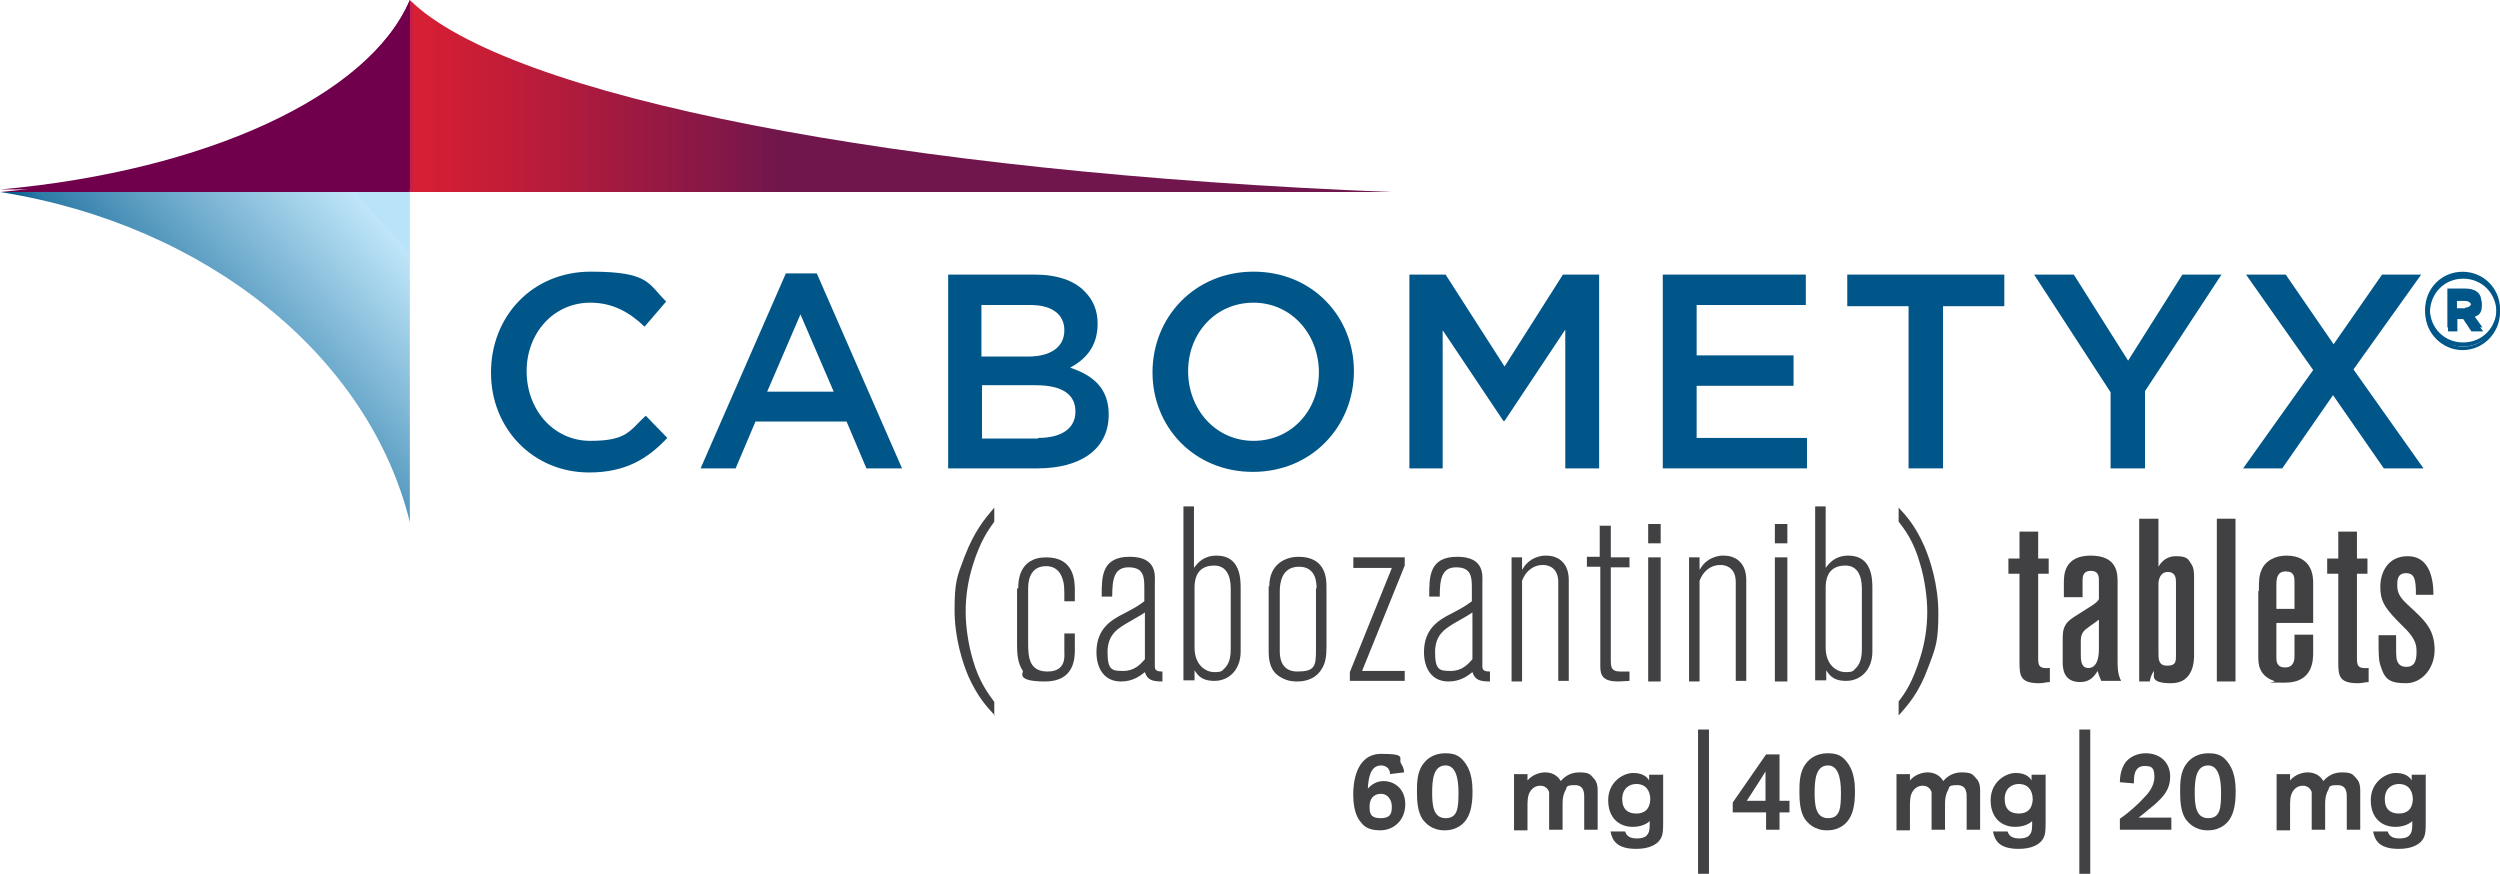 <?xml version="1.0" encoding="UTF-8"?>
<svg width="206px" height="72px" viewBox="0 0 206 72" version="1.1" xmlns="http://www.w3.org/2000/svg" xmlns:xlink="http://www.w3.org/1999/xlink">
    <title>6C918C42-484A-41BB-9EDA-4116615A3A67</title>
    <defs>
        <linearGradient x1="97.578%" y1="15.36%" x2="41.595%" y2="55.984%" id="linearGradient-1">
            <stop stop-color="#B8E3F9" offset="0%"></stop>
            <stop stop-color="#B8E3F9" stop-opacity="0.9" offset="0%"></stop>
            <stop stop-color="#2E7CA8" offset="90%"></stop>
            <stop stop-color="#005788" offset="100%"></stop>
        </linearGradient>
        <path d="M33.772,0 L0,0 C17.03,2.702 30.404,13.508 33.772,27.209 L33.772,0 L33.772,0 C33.772,0 33.772,0 33.772,0 Z" id="path-2"></path>
        <linearGradient x1="0.119%" y1="50%" x2="37.634%" y2="50%" id="linearGradient-4">
            <stop stop-color="#C81F47" offset="0%"></stop>
            <stop stop-color="#D81F33" offset="0%"></stop>
            <stop stop-color="#BE1C39" offset="30%"></stop>
            <stop stop-color="#7D1749" offset="90%"></stop>
            <stop stop-color="#70164D" offset="100%"></stop>
        </linearGradient>
    </defs>
    <g id="Cabo-in-Convo-Video-Update" stroke="none" stroke-width="1" fill="none" fill-rule="evenodd">
        <g id="Pan-Tumor-Campaign-Homepage-CiC-Video-Update-Opt-2" transform="translate(-41, -64)">
            <g id="Main-Nav-Global" transform="translate(0, 40)">
                <g id="Cabometyx_dosing_updated" transform="translate(41, 24)">
                    <g id="Group">
                        <g transform="translate(111.505, 62.069)" fill="#424143" fill-rule="nonzero">
                            <path d="M3.036,1.719 C3.036,1.146 2.554,1.003 2.313,1.003 C1.397,1.003 1.253,2.053 1.205,2.912 C1.542,2.531 1.976,2.292 2.506,2.292 C3.373,2.292 4.289,2.912 4.289,4.202 C4.289,5.491 3.373,6.35 2.217,6.35 C1.06,6.35 0.771,5.873 0.482,5.491 C0.096,4.918 0,4.058 0,3.39 C0,2.721 0.096,0.048 2.313,0.048 C4.53,0.048 3.662,0.43 3.951,0.859 C4.144,1.146 4.192,1.432 4.192,1.576 L2.988,1.719 L3.036,1.719 Z M2.265,3.342 C1.638,3.342 1.349,3.82 1.349,4.345 C1.349,4.87 1.349,5.347 2.265,5.347 C3.18,5.347 3.18,4.822 3.18,4.345 C3.18,3.867 2.843,3.342 2.313,3.342 L2.265,3.342 Z" id="Shape"></path>
                            <path d="M8.481,6.159 C8.192,6.302 7.855,6.35 7.517,6.35 C6.457,6.35 5.927,5.729 5.686,5.395 C5.301,4.775 5.252,3.915 5.252,3.199 C5.252,2.483 5.252,1.528 5.782,0.859 C6.12,0.382 6.746,0 7.565,0 C8.385,0 8.818,0.191 9.3,0.907 C9.782,1.623 9.83,2.578 9.83,3.151 C9.83,4.249 9.686,5.634 8.481,6.159 L8.481,6.159 Z M7.614,1.003 C6.602,1.003 6.505,2.196 6.505,3.247 C6.505,4.297 6.602,5.347 7.614,5.347 C8.625,5.347 8.674,4.488 8.674,3.199 C8.674,1.91 8.385,1.003 7.614,1.003 Z" id="Shape"></path>
                            <path d="M13.251,1.719 L14.36,1.719 L14.36,2.244 C14.745,1.767 15.372,1.576 15.805,1.576 C16.239,1.576 16.769,1.719 17.106,2.292 C17.299,2.053 17.781,1.576 18.6,1.576 C19.419,1.576 19.516,1.719 19.805,2.053 C20.19,2.435 20.142,2.96 20.142,3.438 L20.142,6.302 L19.034,6.302 L19.034,3.772 C19.034,3.342 19.082,2.626 18.263,2.626 C17.444,2.626 17.636,2.817 17.492,3.056 C17.299,3.39 17.251,3.772 17.251,4.154 L17.251,6.302 L16.143,6.302 L16.143,3.772 C16.143,3.438 16.143,3.342 16.143,3.199 C16.046,2.912 15.805,2.674 15.42,2.674 C15.034,2.674 14.745,2.865 14.553,3.199 C14.36,3.533 14.36,3.963 14.36,4.44 L14.36,6.35 L13.251,6.35 L13.251,1.767 L13.251,1.719 Z" id="Path"></path>
                            <path d="M25.539,1.719 L25.539,5.491 C25.539,6.398 25.539,6.78 25.25,7.162 C25.009,7.496 24.431,7.878 23.323,7.878 C21.684,7.878 21.347,7.162 21.202,6.446 L22.407,6.446 C22.503,6.732 22.696,7.019 23.371,7.019 C24.045,7.019 24.19,6.78 24.286,6.637 C24.431,6.398 24.431,6.159 24.431,5.586 C24.19,5.825 23.708,6.064 23.033,6.064 C21.925,6.064 21.01,5.347 21.01,3.867 C21.01,2.387 22.214,1.623 23.082,1.623 C23.949,1.623 24.286,2.053 24.383,2.244 L24.383,1.767 L25.491,1.767 L25.539,1.719 Z M23.323,2.531 C22.744,2.531 22.166,2.912 22.166,3.772 C22.166,4.631 22.648,4.966 23.323,4.966 C23.997,4.966 24.431,4.631 24.479,3.82 C24.479,3.056 24.094,2.531 23.323,2.531 Z" id="Shape"></path>
                            <path d="M35.948,3.915 L35.948,4.87 L35.128,4.87 L35.128,6.302 L34.02,6.302 L34.02,4.87 L31.273,4.87 L31.273,4.058 L34.02,0.095 L35.128,0.095 L35.128,3.915 L35.948,3.915 Z M33.972,3.915 L33.972,1.48 C34.02,1.48 32.43,3.915 32.43,3.915 L33.972,3.915 Z" id="Shape"></path>
                            <path d="M39.995,6.159 C39.706,6.302 39.369,6.35 39.032,6.35 C37.971,6.35 37.441,5.729 37.2,5.395 C36.815,4.775 36.767,3.915 36.767,3.199 C36.767,2.483 36.767,1.528 37.297,0.859 C37.634,0.382 38.261,0 39.08,0 C39.899,0 40.333,0.191 40.815,0.907 C41.296,1.623 41.345,2.578 41.345,3.151 C41.345,4.249 41.2,5.634 39.995,6.159 L39.995,6.159 Z M39.128,1.003 C38.116,1.003 38.02,2.196 38.02,3.247 C38.02,4.297 38.116,5.347 39.128,5.347 C40.14,5.347 40.188,4.488 40.188,3.199 C40.188,1.91 39.899,1.003 39.128,1.003 Z" id="Shape"></path>
                            <path d="M44.766,1.719 L45.874,1.719 L45.874,2.244 C46.26,1.767 46.886,1.576 47.32,1.576 C47.753,1.576 48.284,1.719 48.621,2.292 C48.814,2.053 49.295,1.576 50.115,1.576 C50.934,1.576 51.03,1.719 51.319,2.053 C51.705,2.435 51.657,2.96 51.657,3.438 L51.657,6.302 L50.548,6.302 L50.548,3.772 C50.548,3.342 50.596,2.626 49.777,2.626 C48.958,2.626 49.151,2.817 49.006,3.056 C48.814,3.39 48.765,3.772 48.765,4.154 L48.765,6.302 L47.657,6.302 L47.657,3.772 C47.657,3.438 47.657,3.342 47.657,3.199 C47.561,2.912 47.32,2.674 46.934,2.674 C46.549,2.674 46.26,2.865 46.067,3.199 C45.874,3.533 45.874,3.963 45.874,4.44 L45.874,6.35 L44.766,6.35 L44.766,1.767 L44.766,1.719 Z" id="Path"></path>
                            <path d="M57.054,1.719 L57.054,5.491 C57.054,6.398 57.054,6.78 56.764,7.162 C56.524,7.496 55.945,7.878 54.837,7.878 C53.199,7.878 52.861,7.162 52.717,6.446 L53.921,6.446 C54.018,6.732 54.211,7.019 54.885,7.019 C55.56,7.019 55.704,6.78 55.801,6.637 C55.945,6.398 55.945,6.159 55.945,5.586 C55.704,5.825 55.222,6.064 54.548,6.064 C53.44,6.064 52.524,5.347 52.524,3.867 C52.524,2.387 53.729,1.623 54.596,1.623 C55.463,1.623 55.801,2.053 55.897,2.244 L55.897,1.767 L57.005,1.767 L57.054,1.719 Z M54.837,2.531 C54.259,2.531 53.68,2.912 53.68,3.772 C53.68,4.631 54.162,4.966 54.837,4.966 C55.512,4.966 55.945,4.631 55.993,3.82 C55.993,3.056 55.608,2.531 54.837,2.531 Z" id="Shape"></path>
                            <path d="M67.414,5.347 L67.414,6.302 L63.173,6.302 L63.173,5.395 C63.944,4.87 64.764,4.106 65.101,3.724 C65.438,3.39 66.016,2.769 66.016,1.958 C66.016,1.146 65.775,1.05 65.197,1.05 C64.282,1.05 64.33,2.053 64.33,2.483 L63.173,2.387 C63.173,1.528 63.462,0.955 63.703,0.668 C64.041,0.286 64.619,0 65.294,0 C66.498,0 67.317,0.764 67.317,1.91 C67.317,3.056 66.691,3.629 66.016,4.249 C65.872,4.345 65.053,5.061 64.715,5.3 L67.414,5.3 L67.414,5.347 Z" id="Path"></path>
                            <path d="M71.365,6.159 C71.076,6.302 70.739,6.35 70.401,6.35 C69.341,6.35 68.811,5.729 68.57,5.395 C68.185,4.775 68.137,3.915 68.137,3.199 C68.137,2.483 68.137,1.528 68.667,0.859 C69.004,0.382 69.63,0 70.45,0 C71.269,0 71.702,0.191 72.184,0.907 C72.666,1.623 72.714,2.578 72.714,3.151 C72.714,4.249 72.57,5.634 71.365,6.159 L71.365,6.159 Z M70.45,1.003 C69.438,1.003 69.341,2.196 69.341,3.247 C69.341,4.297 69.438,5.347 70.45,5.347 C71.462,5.347 71.51,4.488 71.51,3.199 C71.51,1.91 71.221,1.003 70.45,1.003 Z" id="Shape"></path>
                            <path d="M76.087,1.719 L77.196,1.719 L77.196,2.244 C77.581,1.767 78.208,1.576 78.641,1.576 C79.075,1.576 79.605,1.719 79.942,2.292 C80.135,2.053 80.617,1.576 81.436,1.576 C82.255,1.576 82.352,1.719 82.641,2.053 C83.026,2.435 82.978,2.96 82.978,3.438 L82.978,6.302 L81.87,6.302 L81.87,3.772 C81.87,3.342 81.918,2.626 81.099,2.626 C80.28,2.626 80.473,2.817 80.328,3.056 C80.135,3.39 80.087,3.772 80.087,4.154 L80.087,6.302 L78.979,6.302 L78.979,3.772 C78.979,3.438 78.979,3.342 78.979,3.199 C78.882,2.912 78.641,2.674 78.256,2.674 C77.87,2.674 77.581,2.865 77.389,3.199 C77.196,3.533 77.196,3.963 77.196,4.44 L77.196,6.35 L76.087,6.35 L76.087,1.767 L76.087,1.719 Z" id="Path"></path>
                            <path d="M88.375,1.719 L88.375,5.491 C88.375,6.398 88.375,6.78 88.086,7.162 C87.845,7.496 87.267,7.878 86.159,7.878 C84.52,7.878 84.183,7.162 84.038,6.446 L85.243,6.446 C85.339,6.732 85.532,7.019 86.207,7.019 C86.881,7.019 87.026,6.78 87.122,6.637 C87.267,6.398 87.267,6.159 87.267,5.586 C87.026,5.825 86.544,6.064 85.869,6.064 C84.761,6.064 83.846,5.347 83.846,3.867 C83.846,2.387 85.05,1.623 85.918,1.623 C86.785,1.623 87.122,2.053 87.219,2.244 L87.219,1.767 L88.327,1.767 L88.375,1.719 Z M86.159,2.531 C85.58,2.531 85.002,2.912 85.002,3.772 C85.002,4.631 85.484,4.966 86.159,4.966 C86.833,4.966 87.267,4.631 87.315,3.82 C87.315,3.056 86.93,2.531 86.159,2.531 Z" id="Shape"></path>
                        </g>
                        <line x1="140.369" y1="60.111" x2="140.369" y2="72" id="Path" stroke="#424143" stroke-width="0.9"></line>
                        <line x1="171.787" y1="60.111" x2="171.787" y2="72" id="Path" stroke="#424143" stroke-width="0.9"></line>
                        <path d="M0,15.613 L33.779,15.613 L33.779,0 C30.406,7.878 17.01,14.085 0,15.613" id="Path" fill="#70004B" fill-rule="nonzero"></path>
                        <path d="M199.832,25.496 L199.832,25.496 C199.832,23.777 201.181,22.393 202.916,22.393 C204.651,22.393 206,23.777 206,25.448 L206,25.448 C206,27.167 204.651,28.552 202.916,28.552 C201.181,28.552 199.832,27.167 199.832,25.496 Z M205.711,25.448 L205.711,25.448 C205.711,23.92 204.554,22.679 202.964,22.679 C201.374,22.679 200.218,23.92 200.218,25.448 L200.218,25.448 C200.218,26.976 201.374,28.218 202.964,28.218 C204.554,28.218 205.711,26.976 205.711,25.448 Z M201.663,23.777 L203.157,23.777 C203.928,23.777 204.458,24.111 204.458,24.828 C204.458,25.544 204.169,25.687 203.735,25.83 L204.554,26.976 L203.591,26.976 L202.916,25.973 L202.434,25.973 L202.434,26.976 L201.663,26.976 L201.663,23.777 Z M203.109,25.353 C203.446,25.353 203.639,25.162 203.639,24.923 C203.639,24.684 203.446,24.493 203.109,24.493 L202.434,24.493 L202.434,25.401 L203.109,25.401 L203.109,25.353 Z" id="Shape" fill="#00578A" fill-rule="nonzero"></path>
                    </g>
                    <g id="Group">
                        <path d="M40.459,30.682 L40.459,30.682 C40.459,26.099 43.827,22.384 48.686,22.384 C53.545,22.384 53.4,23.397 54.892,24.845 L53.112,26.919 C51.861,25.713 50.466,24.941 48.638,24.941 C45.607,24.941 43.394,27.45 43.394,30.585 L43.394,30.585 C43.394,33.769 45.607,36.326 48.638,36.326 C51.668,36.326 51.861,35.506 53.208,34.252 L54.988,36.085 C53.352,37.822 51.524,38.931 48.541,38.931 C43.923,38.931 40.459,35.313 40.459,30.73" id="Path" fill="#005689" fill-rule="nonzero"></path>
                        <path d="M64.706,22.529 L67.304,22.529 L74.327,38.594 L71.393,38.594 L69.757,34.734 L62.252,34.734 L60.617,38.594 L57.73,38.594 L64.754,22.529 L64.706,22.529 Z M68.699,32.274 L65.957,25.906 L63.214,32.274 L68.699,32.274 L68.699,32.274 Z" id="Shape" fill="#005689" fill-rule="nonzero"></path>
                        <path d="M78.128,22.626 L85.248,22.626 C87.076,22.626 88.519,23.108 89.385,24.025 C90.107,24.748 90.444,25.617 90.444,26.678 L90.444,26.678 C90.444,28.656 89.337,29.669 88.183,30.296 C90.059,30.923 91.358,31.984 91.358,34.155 L91.358,34.155 C91.358,37.05 89,38.594 85.489,38.594 L78.128,38.594 L78.128,22.626 Z M84.719,29.379 C86.499,29.379 87.702,28.656 87.702,27.209 L87.702,27.209 C87.702,25.906 86.691,25.134 84.911,25.134 L80.87,25.134 L80.87,29.379 L84.671,29.379 L84.719,29.379 Z M85.537,36.085 C87.461,36.085 88.616,35.313 88.616,33.914 L88.616,33.914 C88.616,32.515 87.557,31.743 85.344,31.743 L80.918,31.743 L80.918,36.133 L85.537,36.133 L85.537,36.085 Z" id="Shape" fill="#005689" fill-rule="nonzero"></path>
                        <path d="M94.966,30.682 L94.966,30.682 C94.966,26.147 98.43,22.384 103.289,22.384 C108.148,22.384 111.563,26.099 111.563,30.585 L111.563,30.585 C111.563,35.12 108.099,38.883 103.241,38.883 C98.382,38.883 94.966,35.168 94.966,30.682 M108.677,30.682 L108.677,30.682 C108.677,27.546 106.416,24.941 103.289,24.941 C100.162,24.941 97.901,27.45 97.901,30.585 L97.901,30.585 C97.901,33.721 100.162,36.326 103.289,36.326 C106.416,36.326 108.677,33.818 108.677,30.682" id="Shape" fill="#005689" fill-rule="nonzero"></path>
                        <polygon id="Path" fill="#005689" fill-rule="nonzero" points="116.134 22.626 119.116 22.626 123.975 30.2 128.786 22.626 131.769 22.626 131.769 38.594 128.979 38.594 128.979 27.16 123.975 34.686 123.879 34.686 118.876 27.209 118.876 38.594 116.134 38.594"></polygon>
                        <polygon id="Path" fill="#005689" fill-rule="nonzero" points="137.013 22.626 148.799 22.626 148.799 25.134 139.803 25.134 139.803 29.283 147.789 29.283 147.789 31.791 139.803 31.791 139.803 36.085 148.895 36.085 148.895 38.594 137.013 38.594"></polygon>
                        <polygon id="Path" fill="#005689" fill-rule="nonzero" points="157.266 25.231 152.215 25.231 152.215 22.626 165.156 22.626 165.156 25.231 160.105 25.231 160.105 38.594 157.266 38.594"></polygon>
                        <polygon id="Path" fill="#005689" fill-rule="nonzero" points="173.912 32.322 167.61 22.626 170.881 22.626 175.355 29.717 179.829 22.626 183.052 22.626 176.75 32.226 176.75 38.594 173.912 38.594"></polygon>
                        <polygon id="Path" fill="#005689" fill-rule="nonzero" points="190.605 30.489 185.073 22.626 188.344 22.626 192.289 28.366 196.282 22.626 199.505 22.626 193.925 30.441 199.698 38.594 196.426 38.594 192.241 32.563 188.056 38.594 184.832 38.594"></polygon>
                        <path d="M81.977,58.952 C81.303,58.228 80.582,57.456 79.812,55.768 C79.331,54.658 78.657,52.584 78.657,50.268 C78.657,47.953 78.85,47.518 79.475,45.878 C80.293,43.756 81.111,42.791 81.929,41.826 L81.929,42.984 C81.447,43.659 80.774,44.576 80.149,46.602 C79.764,47.856 79.571,49.11 79.571,50.413 C79.571,51.715 79.812,53.163 80.149,54.321 C80.678,56.202 81.447,57.167 81.929,57.842 L81.929,59 L81.977,58.952 Z" id="Path" fill="#414042" fill-rule="nonzero"></path>
                        <path d="M83.901,48.483 C83.901,48.001 83.901,45.926 86.21,45.926 C88.519,45.926 88.567,47.856 88.567,48.676 L88.567,49.545 L87.702,49.545 C87.702,48.387 87.702,48.146 87.557,47.711 C87.365,47.084 86.932,46.65 86.21,46.65 C84.719,46.65 84.719,48.146 84.719,48.531 L84.719,52.922 C84.719,53.983 84.719,55.334 86.306,55.334 C87.894,55.334 87.702,54.031 87.702,53.693 L87.702,52.198 L88.567,52.198 L88.567,53.5 C88.567,54.176 88.567,56.154 86.114,56.154 C83.66,56.154 84.334,55.43 84.286,55.285 C83.853,54.658 83.805,53.838 83.805,53.163 L83.805,48.483 L83.901,48.483 Z" id="Path" fill="#414042" fill-rule="nonzero"></path>
                        <path d="M90.78,49.062 C90.78,47.518 90.78,45.878 93.09,45.878 C95.399,45.878 95.158,47.47 95.158,48.097 L95.158,54.948 C95.158,55.285 95.447,55.334 95.784,55.334 L95.784,56.154 C94.918,56.154 94.533,56.009 94.34,55.382 C93.908,55.72 93.33,56.154 92.368,56.154 C90.925,56.154 90.348,54.996 90.348,53.742 C90.348,51.812 91.55,51.088 92.609,50.558 C93.619,50.027 93.763,49.93 94.292,49.545 L94.292,48.387 C94.292,47.47 94.196,46.747 92.993,46.747 C91.791,46.747 91.646,47.76 91.646,49.159 L90.78,49.159 L90.78,49.062 Z M94.34,50.461 C94.004,50.702 93.956,50.702 93.138,51.185 C92.128,51.764 91.262,52.246 91.262,53.742 C91.262,55.237 91.646,55.285 92.56,55.285 C93.475,55.285 93.956,54.755 94.34,54.321 L94.34,50.461 L94.34,50.461 Z" id="Shape" fill="#414042" fill-rule="nonzero"></path>
                        <path d="M98.382,41.826 L98.382,46.795 C98.67,46.409 99.151,45.782 100.258,45.782 C102.23,45.782 102.23,47.76 102.23,48.483 L102.23,53.693 C102.23,55.189 101.268,56.105 100.065,56.105 C98.863,56.105 98.622,55.478 98.43,55.237 L98.43,56.057 L97.516,56.057 L97.516,41.729 L98.382,41.729 L98.382,41.826 Z M101.412,48.483 C101.412,47.422 101.028,46.602 100.065,46.602 C99.103,46.602 98.43,47.084 98.43,48.435 L98.43,53.356 C98.43,54.803 99.344,55.382 100.065,55.382 C100.787,55.382 100.691,55.237 100.931,55.044 C101.412,54.562 101.412,53.79 101.412,53.404 L101.412,48.435 L101.412,48.483 Z" id="Shape" fill="#414042" fill-rule="nonzero"></path>
                        <path d="M104.588,48.339 C104.588,46.312 106.127,45.878 106.993,45.878 C109.302,45.878 109.302,47.76 109.302,48.387 L109.302,53.211 C109.302,54.031 109.254,54.61 108.869,55.189 C108.244,56.154 107.137,56.154 106.897,56.154 C106.656,56.154 106.127,56.154 105.55,55.816 C104.684,55.334 104.539,54.513 104.539,53.645 L104.539,48.29 L104.588,48.339 Z M108.484,48.483 C108.484,48.097 108.484,46.698 107.041,46.698 C105.598,46.698 105.454,48.049 105.454,48.724 L105.454,53.645 C105.454,53.983 105.454,55.334 106.897,55.334 C108.34,55.334 108.436,54.899 108.436,53.549 L108.436,48.483 L108.484,48.483 Z" id="Shape" fill="#414042" fill-rule="nonzero"></path>
                        <polygon id="Path" fill="#414042" fill-rule="nonzero" points="111.515 45.926 115.749 45.926 115.749 46.602 112.237 55.285 115.749 55.285 115.749 56.105 111.227 56.105 111.227 55.382 114.69 46.795 111.515 46.795"></polygon>
                        <path d="M117.769,49.062 C117.769,47.518 117.769,45.878 120.078,45.878 C122.388,45.878 122.147,47.47 122.147,48.097 L122.147,54.948 C122.147,55.285 122.436,55.334 122.773,55.334 L122.773,56.154 C121.907,56.154 121.522,56.009 121.329,55.382 C120.896,55.72 120.319,56.154 119.357,56.154 C117.914,56.154 117.336,54.996 117.336,53.742 C117.336,51.812 118.539,51.088 119.597,50.558 C120.608,50.027 120.752,49.93 121.281,49.545 L121.281,48.387 C121.281,47.47 121.185,46.747 119.982,46.747 C118.78,46.747 118.635,47.76 118.635,49.159 L117.769,49.159 L117.769,49.062 Z M121.329,50.461 C120.993,50.702 120.944,50.702 120.127,51.185 C119.116,51.764 118.25,52.246 118.25,53.742 C118.25,55.237 118.635,55.285 119.549,55.285 C120.463,55.285 120.944,54.755 121.329,54.321 L121.329,50.461 L121.329,50.461 Z" id="Shape" fill="#414042" fill-rule="nonzero"></path>
                        <path d="M125.467,46.891 C125.611,46.65 125.755,46.409 126.188,46.119 C126.525,45.926 126.91,45.782 127.343,45.782 C127.776,45.782 128.016,45.83 128.401,46.023 C129.267,46.554 129.267,47.47 129.267,47.904 L129.267,56.105 L128.401,56.105 L128.401,47.953 C128.401,46.891 127.728,46.554 127.15,46.554 C126.573,46.554 126.14,46.795 125.803,47.181 C125.611,47.422 125.515,47.615 125.418,47.856 L125.418,56.154 L124.553,56.154 L124.553,45.926 L125.418,45.926 L125.418,46.939 L125.467,46.891 Z" id="Path" fill="#414042" fill-rule="nonzero"></path>
                        <path d="M131.865,43.321 L132.731,43.321 L132.731,45.926 L134.27,45.926 L134.27,46.747 L132.731,46.747 L132.731,54.369 C132.731,54.899 132.731,55.334 133.501,55.334 C134.27,55.334 134.078,55.334 134.27,55.334 L134.27,56.105 C133.982,56.105 133.645,56.154 133.356,56.154 C132.154,56.154 131.865,55.72 131.865,54.948 L131.865,46.698 L130.759,46.698 L130.759,45.878 L131.817,45.878 L131.817,43.273 L131.865,43.321 Z" id="Path" fill="#414042" fill-rule="nonzero"></path>
                        <path d="M135.81,43.177 L136.84,43.177 L136.84,44.769 L135.81,44.769 L135.81,43.177 Z M135.81,45.926 L136.84,45.926 L136.84,56.154 L135.81,56.154 L135.81,45.926 Z" id="Shape" fill="#414042" fill-rule="nonzero"></path>
                        <path d="M140.092,46.891 C140.236,46.65 140.38,46.409 140.813,46.119 C141.15,45.926 141.535,45.782 141.968,45.782 C142.401,45.782 142.641,45.83 143.026,46.023 C143.892,46.554 143.892,47.47 143.892,47.904 L143.892,56.105 L143.026,56.105 L143.026,47.953 C143.026,46.891 142.353,46.554 141.775,46.554 C141.198,46.554 140.765,46.795 140.428,47.181 C140.236,47.422 140.14,47.615 140.043,47.856 L140.043,56.154 L139.177,56.154 L139.177,45.926 L140.043,45.926 L140.043,46.939 L140.092,46.891 Z" id="Path" fill="#414042" fill-rule="nonzero"></path>
                        <path d="M146.249,43.177 L147.279,43.177 L147.279,44.769 L146.249,44.769 L146.249,43.177 Z M146.249,45.926 L147.279,45.926 L147.279,56.154 L146.249,56.154 L146.249,45.926 Z" id="Shape" fill="#414042" fill-rule="nonzero"></path>
                        <path d="M150.435,41.826 L150.435,46.795 C150.723,46.409 151.205,45.782 152.311,45.782 C154.284,45.782 154.284,47.76 154.284,48.483 L154.284,53.693 C154.284,55.189 153.321,56.105 152.119,56.105 C150.916,56.105 150.675,55.478 150.483,55.237 L150.483,56.057 L149.569,56.057 L149.569,41.729 L150.435,41.729 L150.435,41.826 Z M153.418,48.483 C153.418,47.422 153.033,46.602 152.071,46.602 C151.108,46.602 150.435,47.084 150.435,48.435 L150.435,53.356 C150.435,54.803 151.349,55.382 152.071,55.382 C152.792,55.382 152.696,55.237 152.936,55.044 C153.418,54.562 153.418,53.79 153.418,53.404 L153.418,48.435 L153.418,48.483 Z" id="Shape" fill="#414042" fill-rule="nonzero"></path>
                        <path d="M156.4,41.778 C157.074,42.501 157.795,43.273 158.565,45.01 C159.046,46.119 159.72,48.194 159.72,50.509 C159.72,52.825 159.527,53.307 158.902,54.948 C158.132,57.07 157.266,58.035 156.448,58.952 L156.448,57.794 C156.978,57.119 157.603,56.202 158.228,54.176 C158.613,52.97 158.806,51.667 158.806,50.413 C158.806,49.159 158.565,47.615 158.228,46.505 C157.699,44.576 156.929,43.611 156.448,42.984 L156.448,41.826 L156.4,41.778 Z" id="Path" fill="#414042" fill-rule="nonzero"></path>
                        <path d="M167.946,43.804 L167.946,46.023 L168.812,46.023 L168.812,47.277 L167.946,47.277 L167.946,54.321 C167.946,54.996 168.187,55.092 168.908,55.044 L168.908,56.202 C168.62,56.202 168.379,56.298 168.043,56.298 C166.503,56.298 166.407,55.72 166.407,54.61 L166.407,47.277 L165.493,47.277 L165.493,46.023 L166.407,46.023 L166.407,43.804 L167.898,43.804 L167.946,43.804 Z" id="Path" fill="#414042" fill-rule="nonzero"></path>
                        <path d="M170.063,48.001 C170.063,47.422 170.063,45.782 172.276,45.782 C174.489,45.782 174.489,47.277 174.489,47.953 L174.489,54.369 C174.489,54.996 174.489,55.527 174.778,56.105 L173.142,56.105 C172.998,55.768 172.95,55.671 172.853,55.285 C172.565,55.72 172.228,56.202 171.41,56.202 C169.967,56.202 169.967,54.996 169.967,54.513 L169.967,52.729 C169.967,52.005 169.967,51.426 170.881,50.847 L172.324,49.93 C172.661,49.738 172.95,49.448 172.95,49.352 L172.95,47.808 C172.95,47.47 172.901,47.036 172.276,47.036 C171.651,47.036 171.603,47.518 171.603,47.808 L171.603,49.207 L170.063,49.207 L170.063,47.953 L170.063,48.001 Z M172.901,51.088 C172.757,51.233 172.276,51.522 171.987,51.764 C171.554,52.053 171.458,52.391 171.458,52.825 L171.458,53.838 C171.458,54.369 171.458,55.044 172.084,55.044 C172.95,55.044 172.95,53.742 172.95,53.5 L172.95,51.088 L172.901,51.088 Z" id="Shape" fill="#414042" fill-rule="nonzero"></path>
                        <path d="M176.317,42.742 L177.857,42.742 L177.857,46.698 C178.001,46.457 178.386,45.83 179.3,45.83 C180.214,45.83 180.31,46.071 180.551,46.457 C180.791,46.795 180.791,47.229 180.791,47.567 L180.791,53.983 C180.791,54.369 180.791,56.298 178.915,56.298 C177.039,56.298 177.568,55.623 177.472,55.285 C177.279,55.623 177.231,55.72 177.135,56.154 L176.269,56.154 L176.269,42.742 L176.317,42.742 Z M179.3,48.001 C179.3,47.711 179.3,47.132 178.626,47.132 C177.953,47.132 177.857,47.856 177.857,48.097 L177.857,53.79 C177.857,54.321 177.857,54.851 178.578,54.851 C179.3,54.851 179.3,54.513 179.3,53.983 L179.3,47.953 L179.3,48.001 Z" id="Shape" fill="#414042" fill-rule="nonzero"></path>
                        <rect id="Rectangle" fill="#414042" fill-rule="nonzero" x="182.667" y="42.742" width="1.539" height="13.411"></rect>
                        <path d="M186.131,48.724 C186.131,48.001 186.131,47.47 186.324,47.036 C186.612,46.216 187.478,45.782 188.392,45.782 C190.605,45.782 190.605,47.615 190.605,48.049 L190.605,51.33 L187.574,51.33 L187.574,54.176 C187.574,54.465 187.574,54.996 188.296,54.996 C189.018,54.996 189.066,54.369 189.066,54.079 L189.066,52.294 L190.605,52.294 L190.605,53.742 C190.605,54.369 190.605,56.25 188.296,56.25 C185.987,56.25 187.671,56.25 187.382,56.105 C186.083,55.671 186.083,54.61 186.083,54.128 L186.083,48.676 L186.131,48.724 Z M189.066,48.001 C189.066,47.567 189.066,47.084 188.344,47.084 C187.623,47.084 187.574,47.711 187.574,48.194 L187.574,50.172 L189.066,50.172 L189.066,48.049 L189.066,48.001 Z" id="Shape" fill="#414042" fill-rule="nonzero"></path>
                        <path d="M194.213,43.804 L194.213,46.023 L195.079,46.023 L195.079,47.277 L194.213,47.277 L194.213,54.321 C194.213,54.996 194.454,55.092 195.176,55.044 L195.176,56.202 C194.887,56.202 194.646,56.298 194.31,56.298 C192.77,56.298 192.674,55.72 192.674,54.61 L192.674,47.277 L191.76,47.277 L191.76,46.023 L192.674,46.023 L192.674,43.804 L194.165,43.804 L194.213,43.804 Z" id="Path" fill="#414042" fill-rule="nonzero"></path>
                        <path d="M197.485,51.088 C196.426,49.979 196.138,49.448 196.138,48.339 C196.138,47.229 196.715,45.83 198.399,45.83 C200.083,45.83 200.516,47.47 200.516,49.014 L199.072,49.014 C199.072,47.76 198.976,47.229 198.255,47.229 C197.533,47.229 197.533,47.856 197.533,48.194 C197.533,48.773 197.677,49.159 198.351,49.786 L199.072,50.461 C199.89,51.233 200.612,52.005 200.612,53.549 C200.612,55.092 199.553,56.298 198.255,56.298 C196.956,56.298 196.523,56.009 196.186,54.948 C195.993,54.417 195.993,54.031 195.993,52.343 L197.437,52.343 C197.437,53.693 197.437,54.031 197.485,54.321 C197.629,54.899 198.014,54.948 198.303,54.948 C199.121,54.948 199.121,54.128 199.121,53.645 C199.121,53.163 199.024,52.68 198.303,51.908 L197.485,51.088 L197.485,51.088 Z" id="Path" fill="#414042" fill-rule="nonzero"></path>
                        <g transform="translate(0, 15.823)">
                            <path d="M33.772,0 L0,0 C17.03,2.702 30.404,13.508 33.772,27.209 L33.772,0 L33.772,0 C33.772,0 33.772,0 33.772,0 Z" id="Path" fill="url(#linearGradient-1)" fill-rule="nonzero"></path>
                            <g id="Clipped">
                                <mask id="mask-3" fill="white">
                                    <use xlink:href="#path-2"></use>
                                </mask>
                                <g id="Path"></g>
                            </g>
                        </g>
                        <path d="M33.772,15.823 L114.69,15.823 C73.894,14.231 41.806,7.96 33.772,0 L33.772,15.823 Z" id="Path" fill="url(#linearGradient-4)" fill-rule="nonzero"></path>
                        <path d="M0,15.823 L33.772,15.823 L33.772,0 C30.404,7.96 17.03,14.231 0,15.823" id="Path" fill="#70004B" fill-rule="nonzero"></path>
                        <path d="M199.842,25.761 L199.842,25.761 C199.842,24.025 201.237,22.626 202.921,22.626 C204.605,22.626 206,24.025 206,25.713 L206,25.713 C206,27.45 204.605,28.849 202.921,28.849 C201.237,28.849 199.842,27.45 199.842,25.761 M205.711,25.761 L205.711,25.761 C205.711,24.217 204.557,22.963 202.969,22.963 C201.382,22.963 200.227,24.217 200.227,25.761 L200.227,25.761 C200.227,27.305 201.382,28.559 202.969,28.559 C204.557,28.559 205.711,27.305 205.711,25.761 M201.67,24.073 L203.21,24.073 C203.979,24.073 204.509,24.41 204.509,25.134 C204.509,25.858 204.22,26.002 203.787,26.147 L204.605,27.305 L203.643,27.305 L202.969,26.292 L202.488,26.292 L202.488,27.305 L201.718,27.305 L201.718,24.073 L201.67,24.073 Z M203.113,25.665 C203.45,25.665 203.643,25.472 203.643,25.231 C203.643,24.989 203.45,24.796 203.113,24.796 L202.44,24.796 L202.44,25.713 L203.113,25.713 L203.113,25.665 Z" id="Shape" fill="#005689" fill-rule="nonzero"></path>
                    </g>
                </g>
            </g>
        </g>
    </g>
</svg>